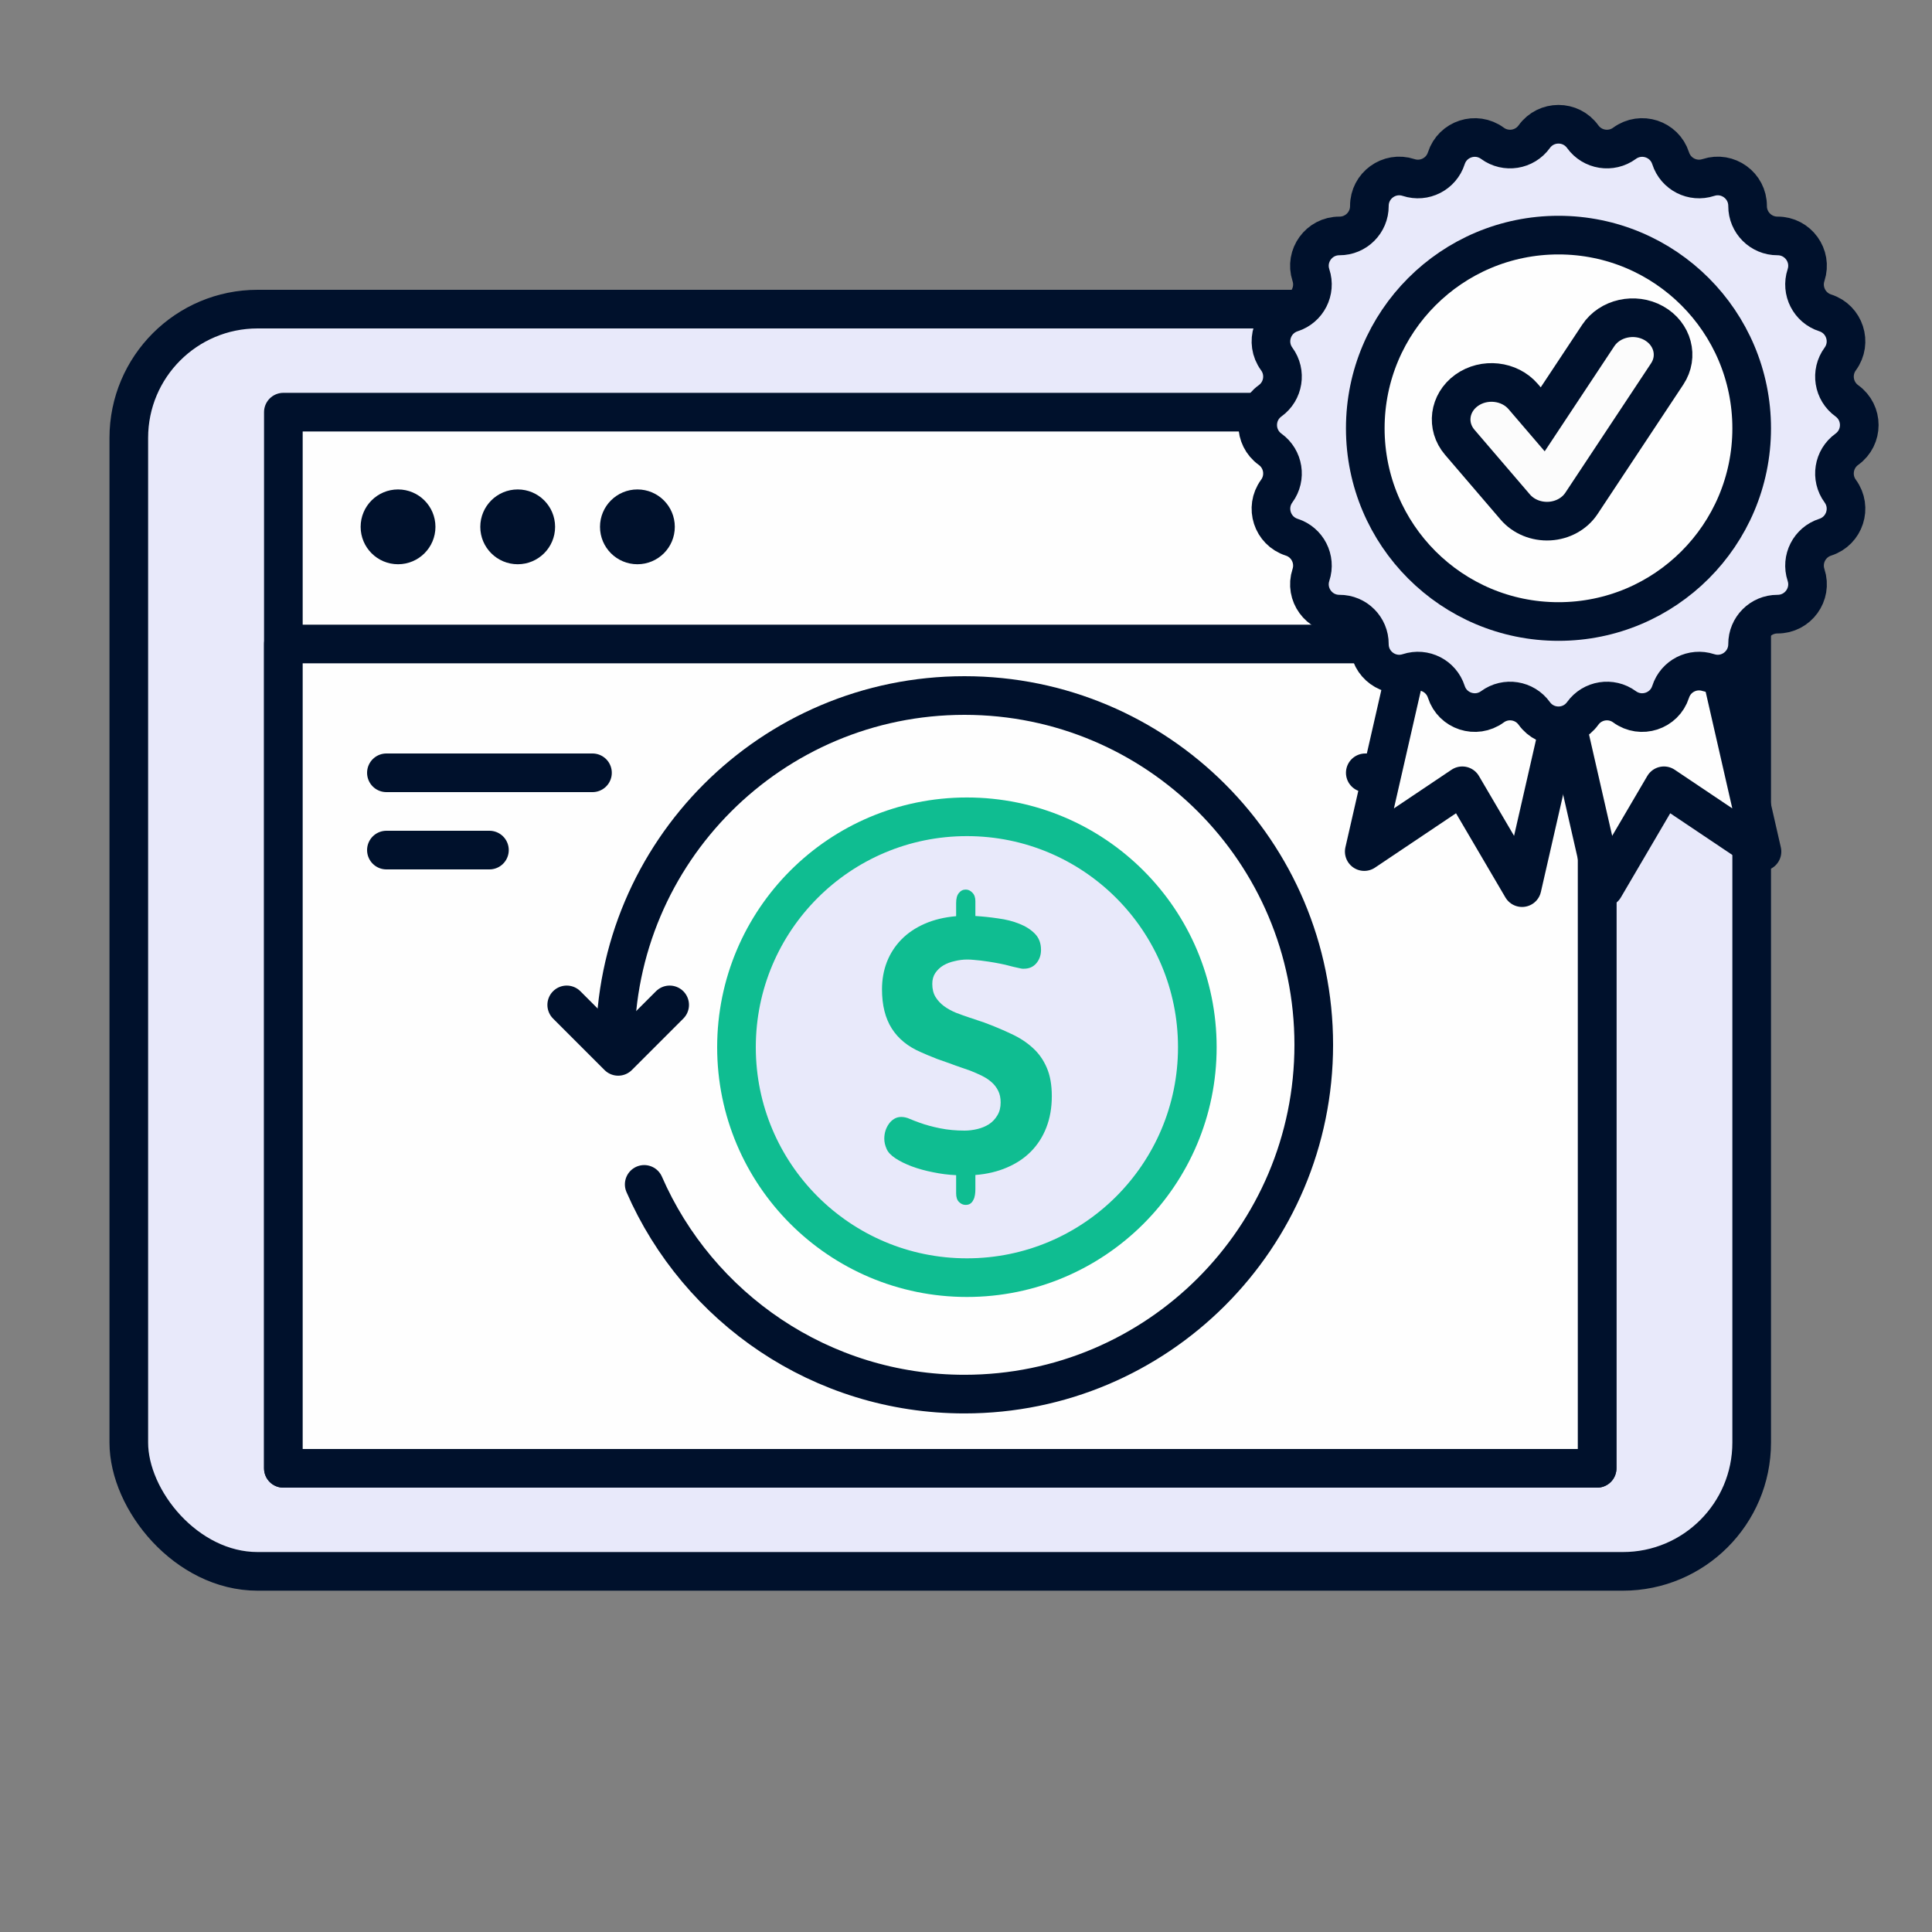 <?xml version="1.0" encoding="UTF-8"?>
<svg xmlns="http://www.w3.org/2000/svg" width="75" height="75" viewBox="0 0 75 75" fill="none">
  <rect x="0" y="0" width="75" height="75" fill="#808080" stroke="none"/>
  <rect x="5" y="12" width="63" height="49" rx="5" fill="#E8E9FA" stroke="#00112c" stroke-width="1.5" stroke-linejoin="round"></rect>
  <rect x="11" y="16" width="51" height="41" fill="#FEFEFE" stroke="#00112c" stroke-width="1.5" stroke-linejoin="round"></rect>
  <path fill-rule="evenodd" clip-rule="evenodd" d="M16.904 20.452C16.904 21.254 16.254 21.904 15.452 21.904C14.65 21.904 14 21.254 14 20.452C14 19.65 14.65 19 15.452 19C16.254 19 16.904 19.65 16.904 20.452ZM21.549 20.452C21.549 21.254 20.899 21.904 20.098 21.904C19.296 21.904 18.645 21.254 18.645 20.452C18.645 19.65 19.296 19 20.098 19C20.899 19 21.549 19.65 21.549 20.452ZM24.744 21.904C25.546 21.904 26.196 21.254 26.196 20.452C26.196 19.65 25.546 19 24.744 19C23.942 19 23.292 19.65 23.292 20.452C23.292 21.254 23.942 21.904 24.744 21.904Z" fill="#00112c"></path>
  <rect x="11" y="25" width="51" height="32" fill="#FEFEFE" stroke="#00112c" stroke-width="1.5" stroke-linejoin="round"></rect>
  <path d="M15 30H23" stroke="#00112c" stroke-width="1.5" stroke-linecap="round"></path>
  <path d="M53 30H57" stroke="#00112c" stroke-width="1.5" stroke-linecap="round"></path>
  <path d="M15 33H19" stroke="#00112c" stroke-width="1.5" stroke-linecap="round"></path>
  <path d="M23.882 40.559C23.882 33.071 29.953 27 37.441 27C44.93 27 51 33.071 51 40.559C51 48.048 44.93 54.119 37.441 54.119C31.879 54.119 27.099 50.77 25.008 45.978" stroke="#00112c" stroke-width="1.5" stroke-linecap="round" stroke-linejoin="round"></path>
  <path d="M25.996 39.01L23.998 41.008L22 39.01" stroke="#00112c" stroke-width="1.5" stroke-linecap="round" stroke-linejoin="round"></path>
  <circle cx="37.535" cy="40.653" r="8.945" fill="#E8E9FA" stroke="#0fbd91" stroke-width="1.5" stroke-linejoin="round"></circle>
  <path d="M37.117 45.62C36.819 45.607 36.52 45.569 36.219 45.506C35.922 45.448 35.646 45.372 35.394 45.278C35.145 45.184 34.933 45.079 34.758 44.963C34.583 44.846 34.47 44.726 34.418 44.6C34.358 44.466 34.328 44.334 34.328 44.205C34.328 44.097 34.343 43.995 34.373 43.896C34.407 43.793 34.451 43.704 34.507 43.628C34.563 43.547 34.632 43.483 34.713 43.434C34.795 43.384 34.886 43.36 34.986 43.36C35.098 43.36 35.211 43.386 35.327 43.44C35.442 43.489 35.57 43.538 35.711 43.588C35.946 43.673 36.21 43.744 36.503 43.802C36.797 43.861 37.111 43.89 37.446 43.89C37.609 43.89 37.775 43.869 37.942 43.829C38.109 43.789 38.26 43.726 38.394 43.641C38.528 43.552 38.635 43.438 38.717 43.299C38.803 43.161 38.845 42.993 38.845 42.796C38.845 42.622 38.814 42.472 38.751 42.347C38.687 42.217 38.602 42.105 38.494 42.011C38.39 41.918 38.265 41.835 38.12 41.763C37.975 41.692 37.823 41.625 37.663 41.562L37.334 41.448C37.26 41.421 37.184 41.394 37.105 41.368C37.028 41.341 36.947 41.312 36.866 41.28L36.392 41.113C36.262 41.063 36.139 41.014 36.024 40.965C35.908 40.916 35.816 40.876 35.745 40.844C35.247 40.63 34.871 40.324 34.618 39.925C34.366 39.528 34.239 39.02 34.239 38.403C34.239 38.023 34.303 37.67 34.429 37.343C34.559 37.012 34.747 36.722 34.992 36.471C35.237 36.221 35.539 36.017 35.895 35.861C36.252 35.704 36.659 35.606 37.117 35.566V35.056C37.117 34.882 37.152 34.752 37.223 34.667C37.293 34.577 37.383 34.533 37.49 34.533C37.587 34.533 37.672 34.573 37.747 34.653C37.825 34.73 37.864 34.839 37.864 34.982V35.559C38.154 35.577 38.45 35.608 38.751 35.653C39.052 35.693 39.325 35.762 39.57 35.861C39.819 35.959 40.022 36.089 40.178 36.25C40.334 36.411 40.412 36.619 40.412 36.874C40.412 37.079 40.351 37.254 40.228 37.397C40.109 37.535 39.951 37.605 39.754 37.605C39.736 37.605 39.715 37.605 39.693 37.605C39.674 37.605 39.656 37.602 39.637 37.598C39.533 37.576 39.433 37.553 39.336 37.531C39.239 37.504 39.133 37.477 39.018 37.45C38.903 37.424 38.769 37.397 38.617 37.37C38.468 37.343 38.288 37.316 38.076 37.289C37.987 37.281 37.897 37.272 37.808 37.263C37.723 37.254 37.637 37.249 37.552 37.249C37.388 37.249 37.224 37.269 37.061 37.31C36.897 37.345 36.751 37.401 36.62 37.477C36.494 37.553 36.39 37.652 36.308 37.772C36.23 37.889 36.191 38.029 36.191 38.195C36.191 38.392 36.232 38.559 36.314 38.698C36.399 38.837 36.511 38.957 36.648 39.06C36.786 39.159 36.94 39.244 37.111 39.315C37.286 39.382 37.461 39.445 37.635 39.503L38.199 39.691C38.581 39.834 38.933 39.981 39.252 40.133C39.576 40.281 39.855 40.462 40.089 40.677C40.323 40.887 40.505 41.144 40.635 41.448C40.766 41.748 40.831 42.117 40.831 42.555C40.831 43.002 40.76 43.407 40.619 43.769C40.481 44.127 40.282 44.437 40.022 44.701C39.766 44.961 39.453 45.168 39.085 45.325C38.721 45.481 38.314 45.578 37.864 45.613V46.177C37.864 46.248 37.858 46.32 37.847 46.391C37.836 46.463 37.816 46.526 37.786 46.579C37.76 46.637 37.723 46.684 37.674 46.72C37.626 46.756 37.563 46.774 37.485 46.774C37.388 46.774 37.303 46.736 37.228 46.66C37.154 46.588 37.117 46.476 37.117 46.324V45.62Z" fill="#0fbd91"></path>
  <path d="M56.73 16.559L62.856 17.959L59.086 34.458L56.766 30.504L52.96 33.058L56.73 16.559Z" fill="#FEFEFE" stroke="#00112c" stroke-width="1.5" stroke-linejoin="round"></path>
  <path d="M64.63 16.559L58.504 17.959L62.275 34.458L64.594 30.504L68.4 33.058L64.63 16.559Z" fill="#FEFEFE" stroke="#00112c" stroke-width="1.5" stroke-linejoin="round"></path>
  <path d="M59.56 5.305C60.022 4.663 60.978 4.663 61.44 5.305V5.305C61.816 5.827 62.546 5.943 63.065 5.562V5.562C63.703 5.095 64.612 5.39 64.854 6.143V6.143C65.05 6.756 65.708 7.092 66.32 6.89V6.89C67.071 6.643 67.844 7.205 67.841 7.996V7.996C67.838 8.639 68.361 9.162 69.004 9.159V9.159C69.795 9.156 70.357 9.929 70.11 10.68V10.68C69.908 11.292 70.244 11.95 70.856 12.146V12.146C71.61 12.388 71.905 13.297 71.438 13.935V13.935C71.057 14.454 71.173 15.184 71.695 15.56V15.56C72.337 16.022 72.337 16.978 71.695 17.44V17.44C71.173 17.816 71.057 18.546 71.438 19.065V19.065C71.905 19.703 71.61 20.612 70.856 20.854V20.854C70.244 21.05 69.908 21.708 70.11 22.32V22.32C70.357 23.071 69.795 23.844 69.004 23.841V23.841C68.361 23.838 67.838 24.361 67.841 25.004V25.004C67.844 25.795 67.071 26.357 66.32 26.11V26.11C65.708 25.908 65.05 26.244 64.854 26.857V26.857C64.612 27.61 63.703 27.905 63.065 27.438V27.438C62.546 27.057 61.816 27.173 61.44 27.695V27.695C60.978 28.337 60.022 28.337 59.56 27.695V27.695C59.184 27.173 58.454 27.057 57.935 27.438V27.438C57.297 27.905 56.388 27.61 56.146 26.857V26.857C55.95 26.244 55.292 25.908 54.68 26.11V26.11C53.929 26.357 53.156 25.795 53.159 25.004V25.004C53.162 24.361 52.639 23.838 51.996 23.841V23.841C51.205 23.844 50.643 23.071 50.89 22.32V22.32C51.092 21.708 50.756 21.05 50.144 20.854V20.854C49.39 20.612 49.095 19.703 49.562 19.065V19.065C49.943 18.546 49.827 17.816 49.305 17.44V17.44C48.663 16.978 48.663 16.022 49.305 15.56V15.56C49.827 15.184 49.943 14.454 49.562 13.935V13.935C49.095 13.297 49.39 12.388 50.144 12.146V12.146C50.756 11.95 51.092 11.292 50.89 10.68V10.68C50.643 9.929 51.205 9.156 51.996 9.159V9.159C52.639 9.162 53.162 8.639 53.159 7.996V7.996C53.156 7.205 53.929 6.643 54.68 6.89V6.89C55.292 7.092 55.95 6.756 56.146 6.143V6.143C56.388 5.39 57.297 5.095 57.935 5.562V5.562C58.454 5.943 59.184 5.827 59.56 5.305V5.305Z" fill="#E8E9FA" stroke="#00112c" stroke-width="1.5" stroke-linejoin="round"></path>
  <circle cx="60.5" cy="16.627" r="7.5" fill="#FEFEFE" stroke="#00112c" stroke-width="1.5" stroke-linejoin="round"></circle>
  <path fill-rule="evenodd" clip-rule="evenodd" d="M64.195 12.542C64.935 12.954 65.17 13.837 64.721 14.515L61.392 19.541C61.126 19.943 60.661 20.201 60.148 20.229C59.635 20.257 59.139 20.053 58.822 19.683L56.668 17.17C56.133 16.546 56.252 15.643 56.932 15.153C57.612 14.664 58.597 14.772 59.131 15.395L59.888 16.278L62.043 13.024C62.492 12.347 63.456 12.131 64.195 12.542Z" fill="#FCFCFC" stroke="#00112c" stroke-width="1.5"></path>
</svg>
